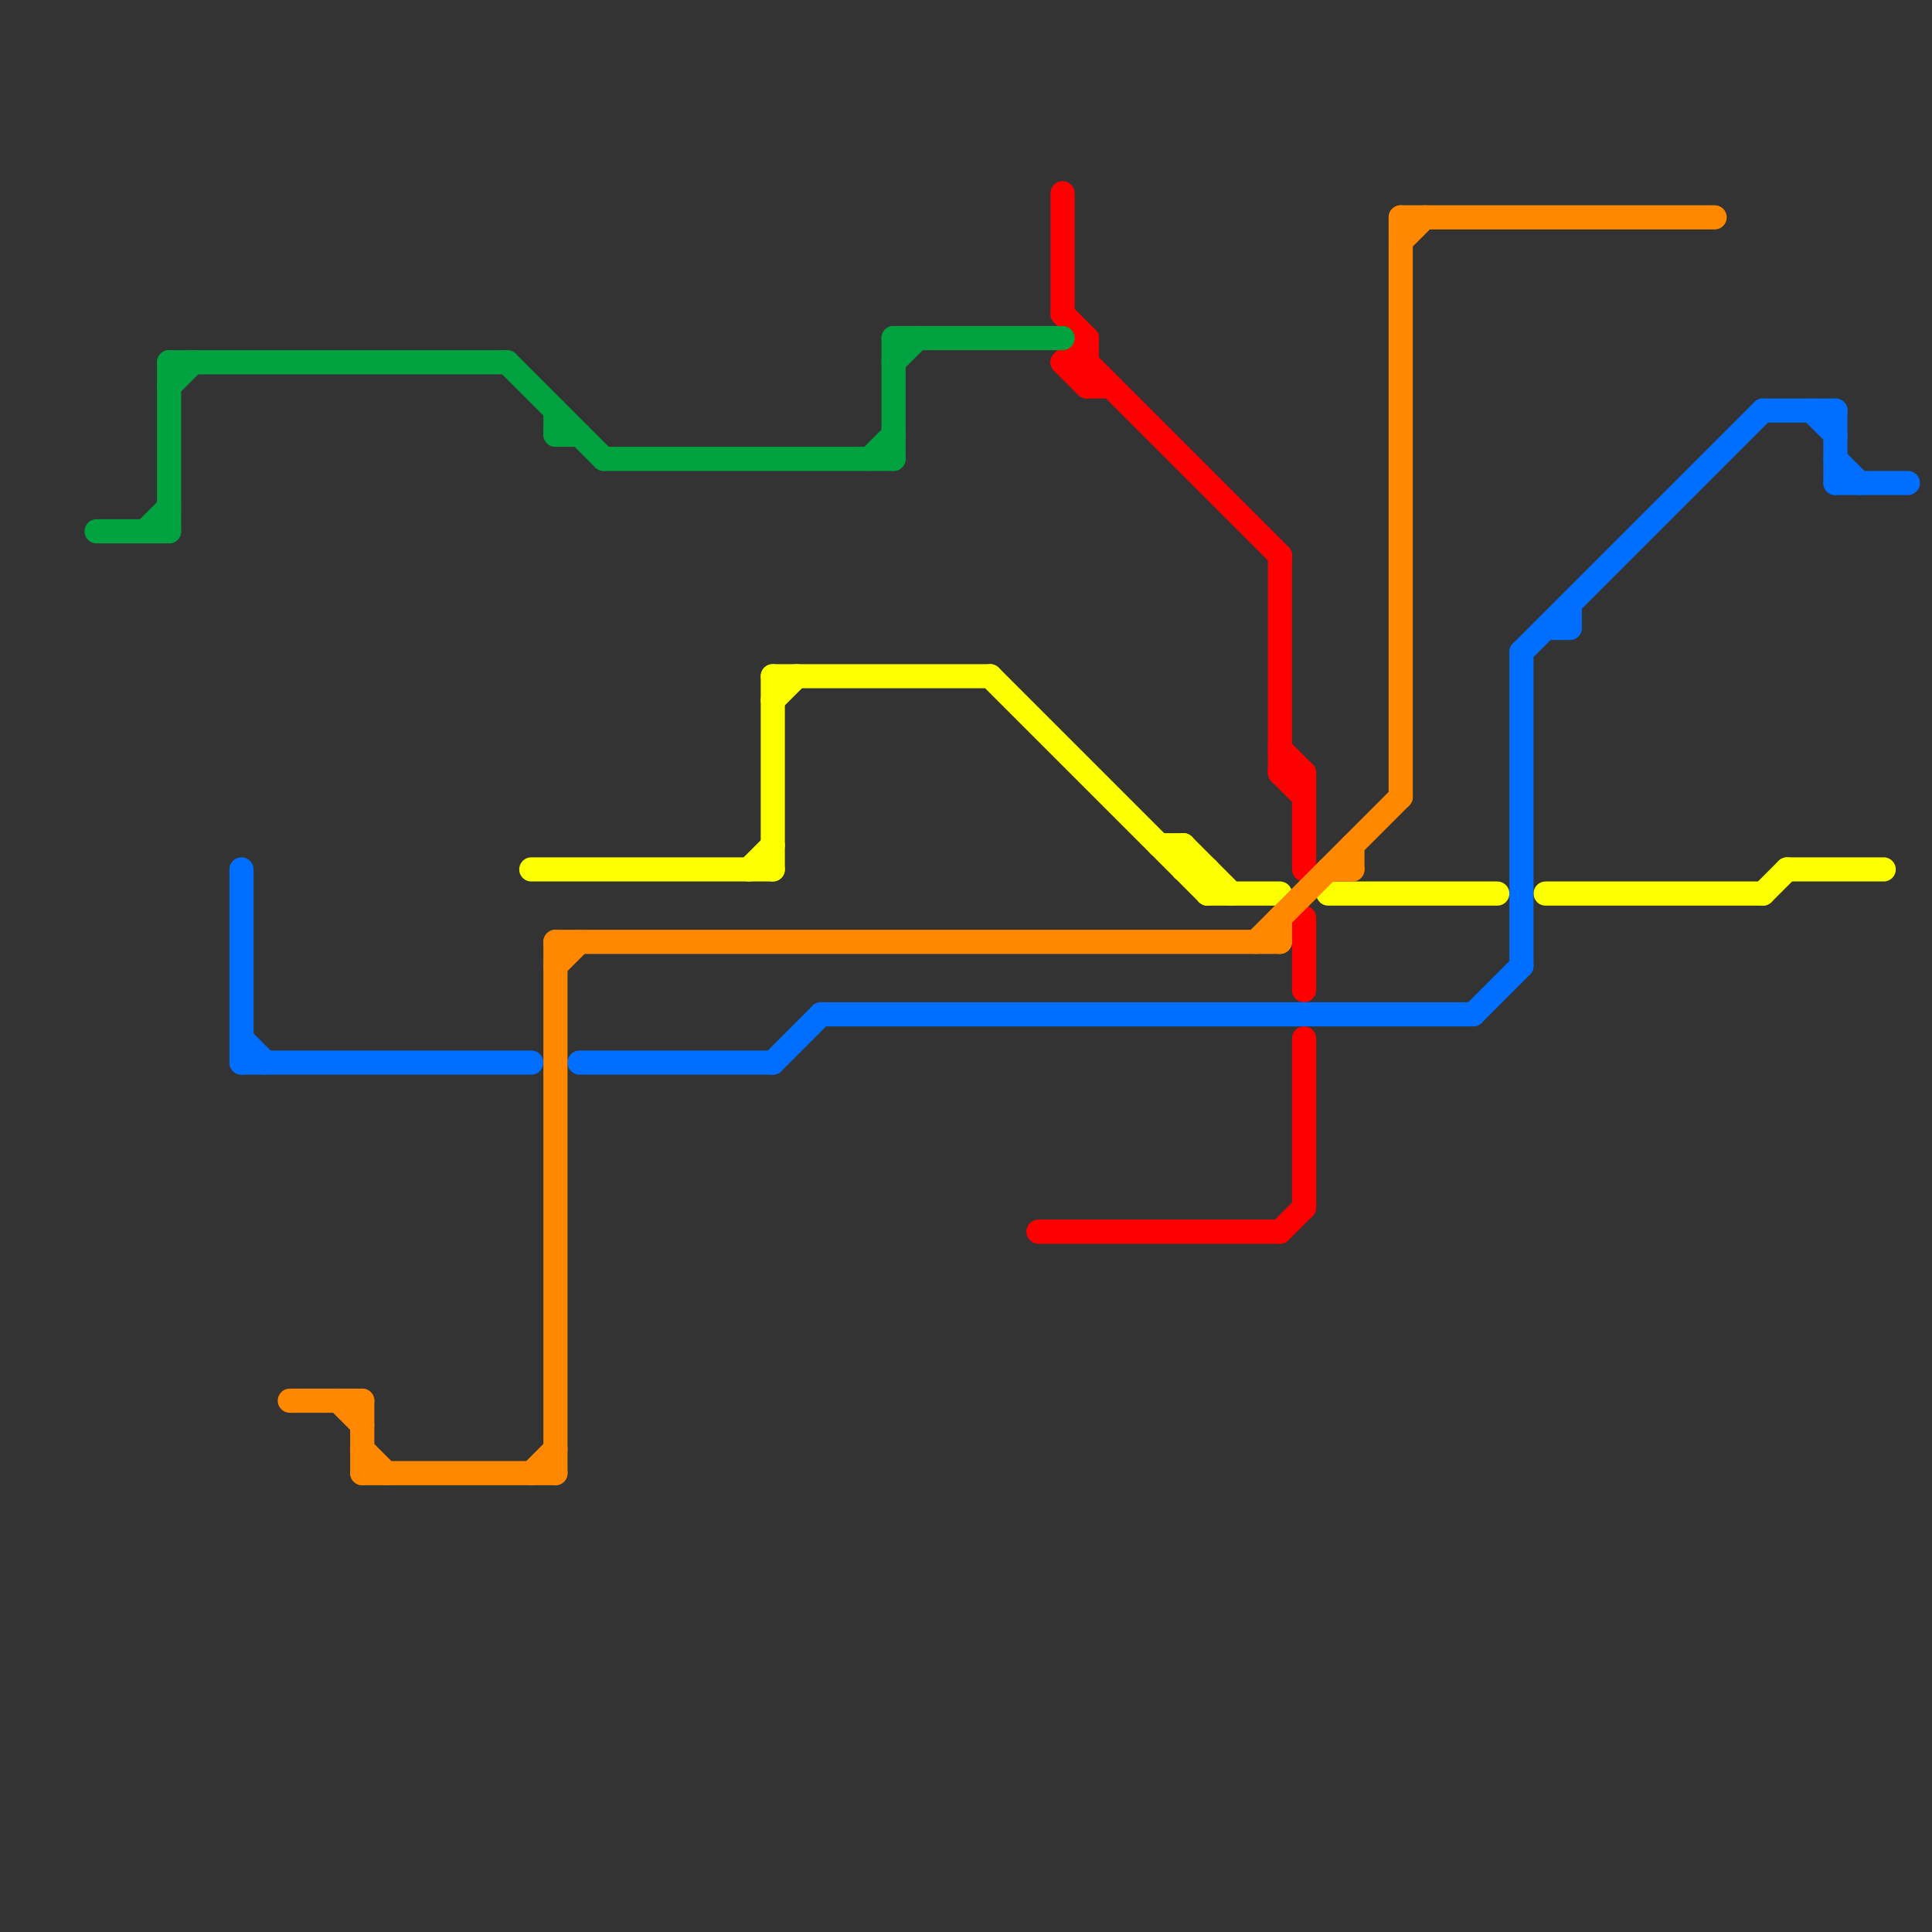 
<svg version="1.1" xmlns="http://www.w3.org/2000/svg" viewBox="0 0 80 80">
<rect x="0" y="0" width="80" height="80" fill="#333333" stroke="none"/>
<style>text { font: 1px Helvetica; font-weight: 600; white-space: pre; dominant-baseline: central; } line { stroke-width: 1; fill: none; stroke-linecap: round; stroke-linejoin: round; } .c0 { stroke: #fbff00 } .c1 { stroke: #ff0000 } .c2 { stroke: #006eff } .c3 { stroke: #00a33f } .c4 { stroke: #ff8800 } .w1 { stroke-width: 1; }</style><defs><g id="wm-xf"><circle r="1.2" fill="#000"/><circle r="0.9" fill="#fff"/><circle r="0.6" fill="#000"/><circle r="0.3" fill="#fff"/></g><g id="wm"><circle r="0.6" fill="#000"/><circle r="0.3" fill="#fff"/></g></defs><line class="c0 " x1="74" y1="36" x2="78" y2="36"/><line class="c0 " x1="49" y1="36" x2="50" y2="36"/><line class="c0 " x1="22" y1="36" x2="32" y2="36"/><line class="c0 " x1="50" y1="36" x2="50" y2="37"/><line class="c0 " x1="31" y1="36" x2="32" y2="35"/><line class="c0 " x1="32" y1="29" x2="33" y2="28"/><line class="c0 " x1="73" y1="37" x2="74" y2="36"/><line class="c0 " x1="48" y1="35" x2="49" y2="35"/><line class="c0 " x1="41" y1="28" x2="50" y2="37"/><line class="c0 " x1="49" y1="35" x2="51" y2="37"/><line class="c0 " x1="49" y1="35" x2="49" y2="36"/><line class="c0 " x1="64" y1="37" x2="73" y2="37"/><line class="c0 " x1="32" y1="28" x2="32" y2="36"/><line class="c0 " x1="55" y1="37" x2="62" y2="37"/><line class="c0 " x1="50" y1="37" x2="53" y2="37"/><line class="c0 " x1="32" y1="28" x2="41" y2="28"/><line class="c1 " x1="53" y1="32" x2="54" y2="32"/><line class="c1 " x1="54" y1="38" x2="54" y2="41"/><line class="c1 " x1="53" y1="31" x2="54" y2="32"/><line class="c1 " x1="44" y1="15" x2="45" y2="15"/><line class="c1 " x1="53" y1="32" x2="54" y2="33"/><line class="c1 " x1="43" y1="51" x2="53" y2="51"/><line class="c1 " x1="44" y1="15" x2="45" y2="14"/><line class="c1 " x1="44" y1="8" x2="44" y2="13"/><line class="c1 " x1="45" y1="15" x2="53" y2="23"/><line class="c1 " x1="45" y1="14" x2="45" y2="16"/><line class="c1 " x1="53" y1="23" x2="53" y2="32"/><line class="c1 " x1="53" y1="51" x2="54" y2="50"/><line class="c1 " x1="54" y1="32" x2="54" y2="36"/><line class="c1 " x1="54" y1="43" x2="54" y2="50"/><line class="c1 " x1="44" y1="15" x2="45" y2="16"/><line class="c1 " x1="44" y1="13" x2="45" y2="14"/><line class="c1 " x1="45" y1="16" x2="46" y2="16"/><line class="c2 " x1="10" y1="44" x2="22" y2="44"/><line class="c2 " x1="24" y1="44" x2="32" y2="44"/><line class="c2 " x1="76" y1="20" x2="79" y2="20"/><line class="c2 " x1="32" y1="44" x2="34" y2="42"/><line class="c2 " x1="63" y1="27" x2="73" y2="17"/><line class="c2 " x1="10" y1="43" x2="11" y2="44"/><line class="c2 " x1="34" y1="42" x2="61" y2="42"/><line class="c2 " x1="10" y1="36" x2="10" y2="44"/><line class="c2 " x1="76" y1="19" x2="77" y2="20"/><line class="c2 " x1="63" y1="27" x2="63" y2="40"/><line class="c2 " x1="61" y1="42" x2="63" y2="40"/><line class="c2 " x1="64" y1="26" x2="65" y2="26"/><line class="c2 " x1="73" y1="17" x2="76" y2="17"/><line class="c2 " x1="76" y1="17" x2="76" y2="20"/><line class="c2 " x1="65" y1="25" x2="65" y2="26"/><line class="c2 " x1="75" y1="17" x2="76" y2="18"/><line class="c3 " x1="7" y1="16" x2="8" y2="15"/><line class="c3 " x1="37" y1="15" x2="38" y2="14"/><line class="c3 " x1="7" y1="15" x2="7" y2="22"/><line class="c3 " x1="36" y1="19" x2="37" y2="18"/><line class="c3 " x1="23" y1="18" x2="24" y2="18"/><line class="c3 " x1="6" y1="22" x2="7" y2="21"/><line class="c3 " x1="23" y1="17" x2="23" y2="18"/><line class="c3 " x1="37" y1="14" x2="37" y2="19"/><line class="c3 " x1="7" y1="15" x2="21" y2="15"/><line class="c3 " x1="4" y1="22" x2="7" y2="22"/><line class="c3 " x1="25" y1="19" x2="37" y2="19"/><line class="c3 " x1="21" y1="15" x2="25" y2="19"/><line class="c3 " x1="37" y1="14" x2="44" y2="14"/><line class="c4 " x1="23" y1="39" x2="53" y2="39"/><line class="c4 " x1="58" y1="9" x2="71" y2="9"/><line class="c4 " x1="23" y1="39" x2="23" y2="61"/><line class="c4 " x1="56" y1="35" x2="56" y2="36"/><line class="c4 " x1="15" y1="60" x2="16" y2="61"/><line class="c4 " x1="15" y1="58" x2="15" y2="61"/><line class="c4 " x1="23" y1="40" x2="24" y2="39"/><line class="c4 " x1="58" y1="10" x2="59" y2="9"/><line class="c4 " x1="55" y1="36" x2="56" y2="36"/><line class="c4 " x1="52" y1="39" x2="58" y2="33"/><line class="c4 " x1="14" y1="58" x2="15" y2="59"/><line class="c4 " x1="53" y1="38" x2="53" y2="39"/><line class="c4 " x1="22" y1="61" x2="23" y2="60"/><line class="c4 " x1="12" y1="58" x2="15" y2="58"/><line class="c4 " x1="58" y1="9" x2="58" y2="33"/><line class="c4 " x1="15" y1="61" x2="23" y2="61"/>
</svg>
